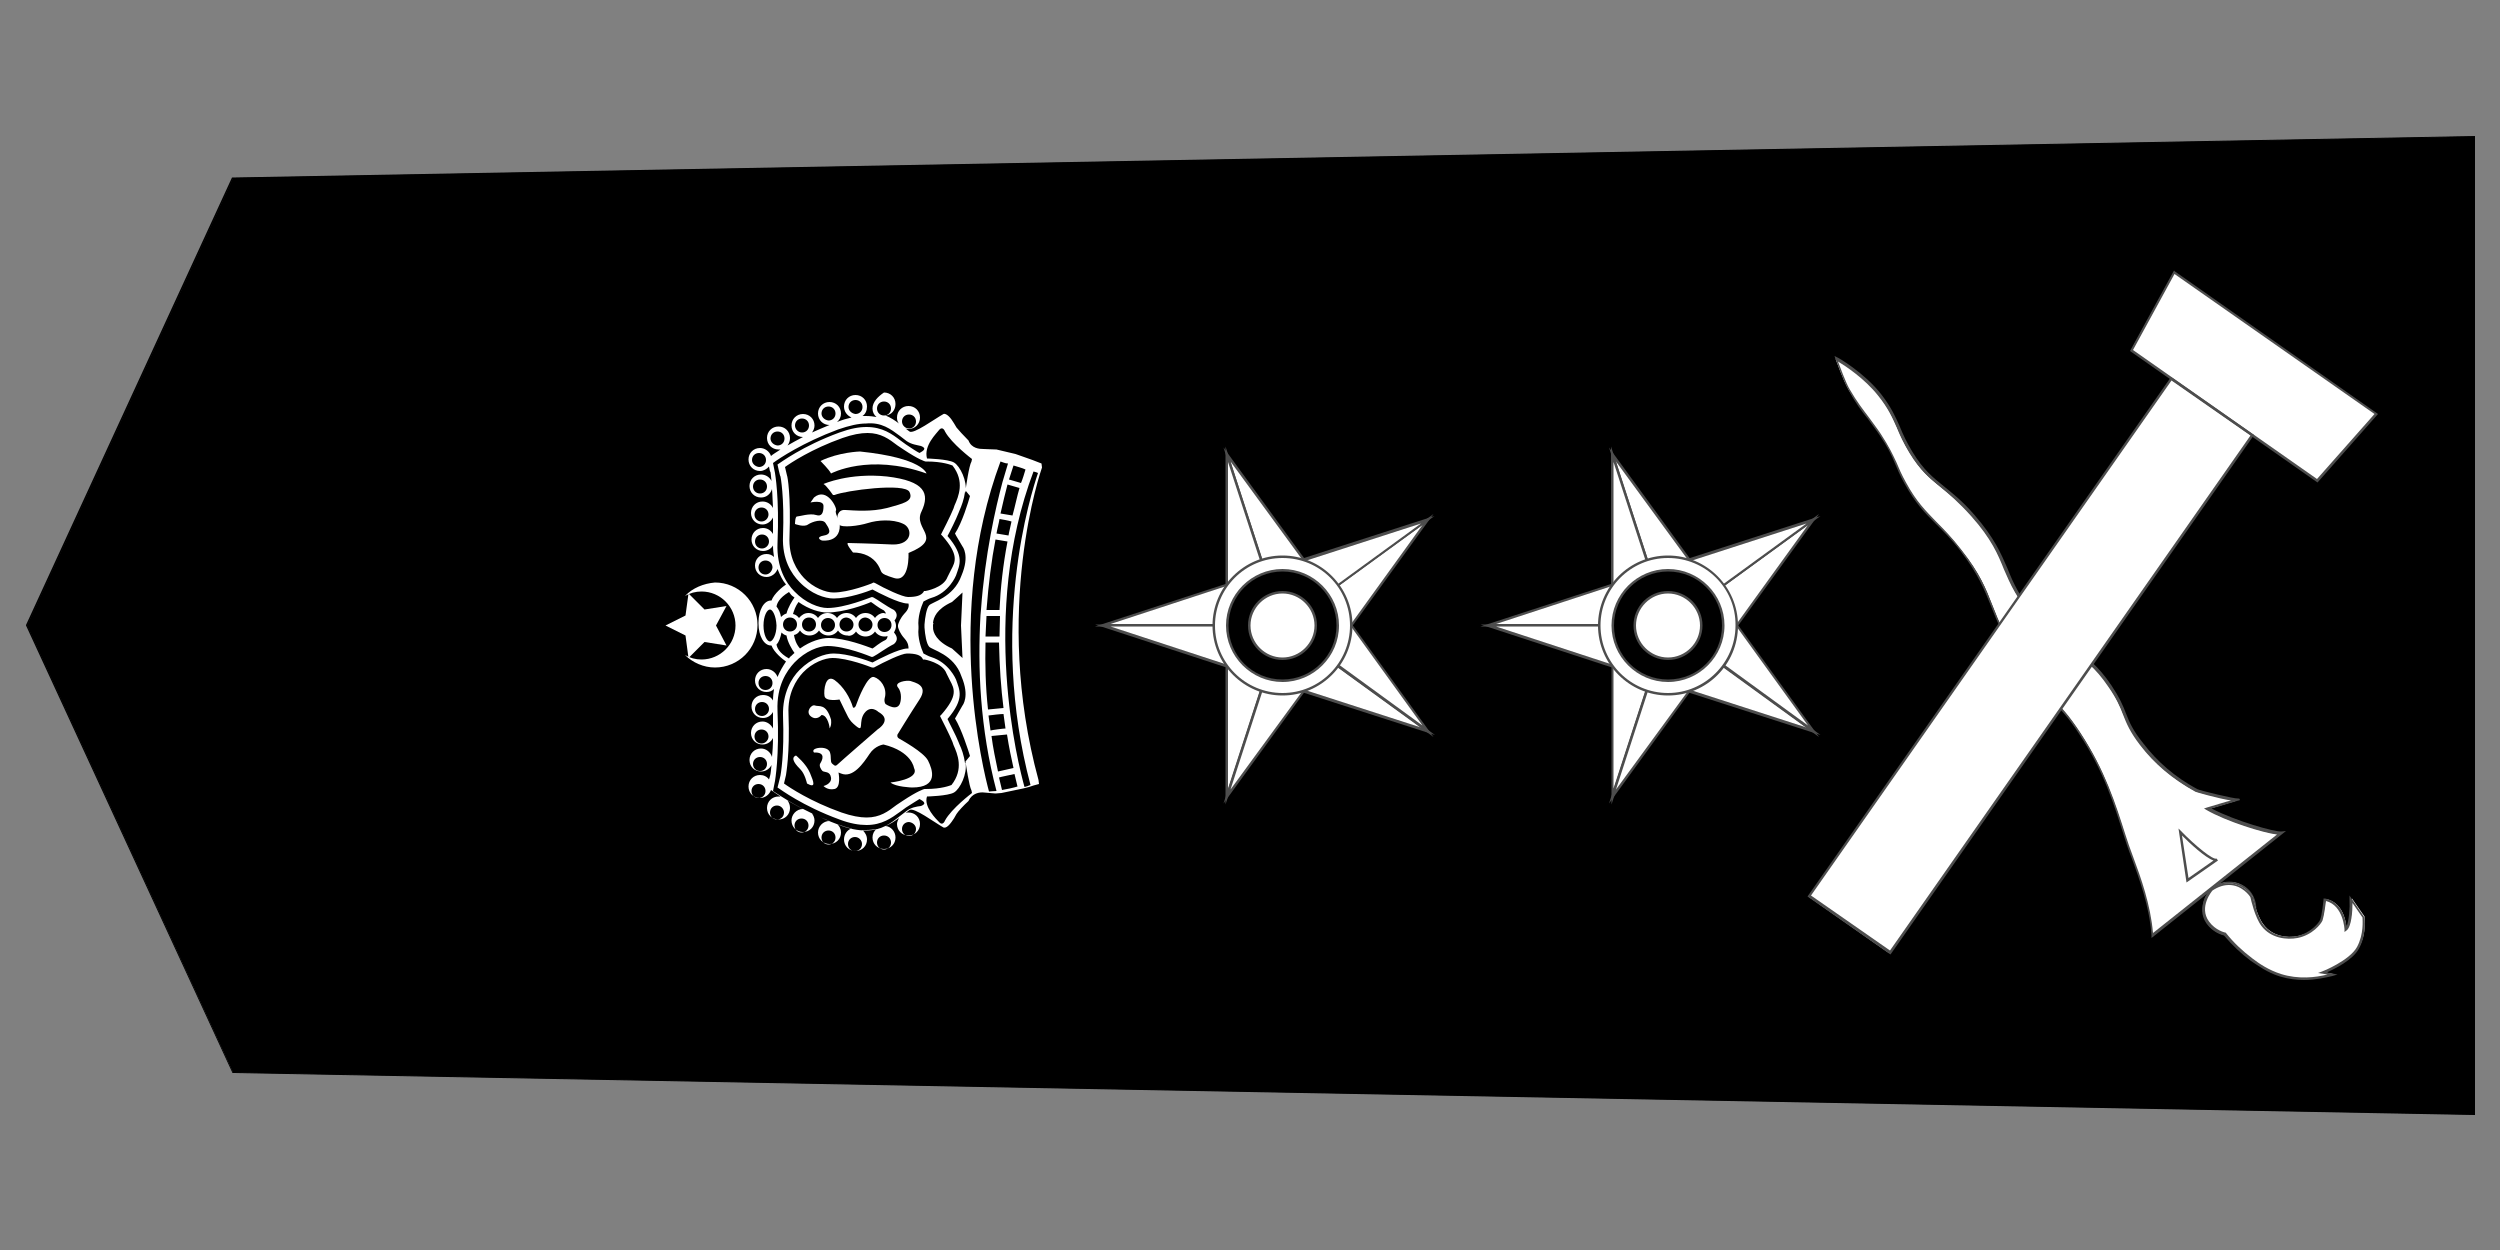 <?xml version="1.0" encoding="utf-8"?>
<!-- Generator: Adobe Illustrator 21.0.0, SVG Export Plug-In . SVG Version: 6.00 Build 0)  -->
<svg version="1.1" id="Layer_1" xmlns="http://www.w3.org/2000/svg" xmlns:xlink="http://www.w3.org/1999/xlink" x="0px" y="0px"
	 viewBox="0 0 500 250" style="enable-background:new 0 0 500 250;" xml:space="preserve">
<rect x="0" y="0" width="500" height="250" fill="#808080" stroke="none"/>
<style type="text/css">
	.st0{fill:#FFFFFF;}
	.st1{fill:#4D4D4D;}
</style>
<g>
	<g>
		<g>
			<polygon points="494.9,222.9 46.6,214.5 5.4,125.1 46.6,35.6 494.9,27.3 			"/>
		</g>
		<g>
			<path d="M495,223l-0.1,0l-448.4-8.4L5.2,125.1l0-0.1l41.2-89.5l0.1,0L495,27.2V223z M46.6,214.4l448.1,8.3V27.4L46.6,35.8
				L5.5,125.1L46.6,214.4z"/>
		</g>
	</g>
	<g>
		<g>
			<path class="st0" d="M164.1,92.2c0,0,1.8,1.8,2.1,2.5c0,0,7.6-4.1,19.1,0c0,0-0.7-3.1-13.3-4.4C172,90.3,167.8,90.4,164.1,92.2z"
				/>
		</g>
		<g>
			<path class="st0" d="M166.6,99c0,0-1.3-1.9-1.9-2.2c0,0,5.1-2.3,12.7-1.5c7.6,0.9,8.6,3.4,6.9,7c-1.8,3.6,4.7,5.3-2.6,8.3
				c0,0,0.3,6-2.9,5c-3.2-1-2.2-1-3.2-2.6c-1-1.6-2.8-2.5-5-2.5c0,0-1.5-1.8-1-1.9c0,0,4.8,0.1,8.9,0.3c4.1,0.1,4.1-3.4,2-4.2
				c-2-0.9-5-0.7-6.9-0.1c-1.9,0.6-5.3,1-5.8,0.3c-0.6-0.7-0.6-3.1,1.3-2.9c1.9,0.1,5.1,0.4,8.3-0.4c3.2-0.9,5.4-1.3,4.5-3.2
				c-0.9-1.9-12.8-0.3-15,0.6"/>
		</g>
		<g>
			<path class="st0" d="M164.4,108.1c0,0,4.1,0.6,3.5-3.8c0,0-1-1.8-0.7-2.2c0.3-0.4-1.8-4.8-4.4-2.6l-0.7,1c0,0,2.6-0.6,2.6,0.7
				c0,1.3-0.3,2.2-1.5,1.8c-1.2-0.4-3.4,0.3-3.8,0.3s-0.4,1.5-0.4,1.5s1.8,0.7,2.6,0.1c0.9-0.6,2.9-1.2,3.5-0.3
				c0.6,0.9,1.5,2.2-0.3,2.5C163.1,107.4,164,108,164.4,108.1z"/>
		</g>
		<g>
			<path class="st0" d="M167.9,139.9c0,0-2.8,0.5-3-0.7c-0.2-1.2,0.2-4.4,2-3.2c1.8,1.3,3.1,3.5,3.7,5.5c0,0,0.4,0.3,0.7-0.7
				c0.3-0.9,2.2-5.8,3.5-5.4c1.3,0.4,2.6,2.1,2.2,4c0,0-0.3,0.8,0.1,1.4c0,0,2.6,1.8,3-0.5c0,0,0.4-1.7-0.5-2.8
				c-0.9-1.1,1.8-1.5,2.5-1.3c0.8,0.3,3.7,0.8,1.8,3.7c-1.9,2.9-4.4,7-4.4,7s-0.2,0.5,0.3,0.8c0.5,0.3,4.9,2.7,5.8,4.4
				c0.9,1.8,2.2,5.4-3.2,5.4c0,0-3.3-0.1-4.3-1c0,0,5.9-0.6,4.7-2.9c0,0-0.4-3.3-6.1-4.7c0,0-1.7,0.2-2.8,1.9
				c-1.2,1.8-3.3,4.9-5.7,3.9l-0.5-0.2c0,0,0.6,3-0.8,3.3c-1.4,0.3-2.2-0.6-2.2-0.6s1.7-0.4,1.5-1.7c-0.2-1.3-1.3-1-1.7-1.3
				c-0.3-0.3-0.8-1.1-0.4-1.6c0.3-0.5,1.2-2.2-1.3-2.1c0,0-0.5-0.5,0.4-0.8c0.9-0.3,2.5-0.2,2.8,0.8c0.3,0.9,0,1.8,0.4,2.2
				c0.4,0.3,0.6,0.7,1.1,0.2c0.5-0.5,8-7,8-7s3.1-1.9,0.2-3.5c0,0-1.5-1.5-2.8,0.2c-1.3,1.7,0,4-1.7,2.6
				C169.6,143.9,169.7,143.5,167.9,139.9z"/>
		</g>
		<g>
			<path class="st0" d="M164.3,143c0,0-0.9,1.2-2.1,0.3c-1.2-0.9,0.1-2.5,0.8-2.2c0.8,0.3,2.2-0.5,3.2,2.8c0,0,0.2,1.1-0.3,1.8
				C166,145.7,165.6,143,164.3,143z"/>
		</g>
		<g>
			<path class="st0" d="M161.4,156.7c0,0-0.4-1.9-1.3-2.8c-0.8-0.8-2.2-2.3-0.9-2.8c0,0,2,1.6,2.8,3.5
				C162.8,156.5,163.2,157.7,161.4,156.7z"/>
		</g>
		<g>
			<path class="st0" d="M174.5,81.7c0,0.7,0.3,1.3,0.8,1.7c-0.6-0.1-1.3-0.2-2.1-0.2c-0.2,0-0.5,0-0.7,0c0.6-0.4,0.9-1.1,0.9-1.9
				c0-1.3-1-2.3-2.3-2.3c-1.3,0-2.3,1-2.3,2.3c0,1,0.6,1.8,1.5,2.2c-0.9,0.2-1.9,0.5-2.9,0.9c0.5-0.4,0.8-1,0.8-1.7
				c0-1.3-1-2.3-2.3-2.3s-2.3,1-2.3,2.3c0,1.3,1,2.3,2.3,2.3c-1.2,0.5-2.4,1-3.5,1.5c0.3-0.4,0.5-0.9,0.5-1.4c0-1.3-1-2.3-2.3-2.3
				c-1.3,0-2.3,1-2.3,2.3c0,1.3,1,2.3,2.3,2.3c-1.2,0.6-2.2,1.2-3.1,1.7c0.3-0.4,0.5-0.9,0.5-1.5c0-1.3-1-2.3-2.3-2.3
				c-1.3,0-2.3,1-2.3,2.3c0,1.3,1,2.3,2.3,2.3c0.2,0,0.3,0,0.4,0c-0.9,0.6-1.6,1-1.9,1.3c-0.3-0.9-1.2-1.6-2.2-1.6
				c-1.3,0-2.3,1-2.3,2.3c0,1.3,1,2.3,2.3,2.3c0.7,0,1.4-0.4,1.8-0.9c0.1,0.6,0.2,1.1,0.3,1.1c0,0,0.1,0.6,0.2,1.8
				c-0.4-0.8-1.2-1.3-2.1-1.3c-1.3,0-2.3,1-2.3,2.3c0,1.3,1,2.3,2.3,2.3c1.1,0,1.9-0.7,2.2-1.7c0.1,1,0.1,2.3,0.2,3.8
				c-0.4-0.8-1.2-1.3-2.1-1.3c-1.3,0-2.3,1-2.3,2.3c0,1.3,1,2.3,2.3,2.3c0.9,0,1.7-0.6,2.1-1.4c0,1,0,2.1,0,3.3
				c-0.4-0.7-1.1-1.2-2-1.2c-1.3,0-2.3,1-2.3,2.3c0,1.3,1,2.3,2.3,2.3c0.8,0,1.6-0.4,2-1.1c0,0.8,0.1,1.6,0.2,2.3
				c-0.4-0.4-0.9-0.6-1.5-0.6c-1.3,0-2.3,1-2.3,2.3c0,1.3,1,2.3,2.3,2.3c1,0,1.9-0.7,2.2-1.6c0.5,1.2,1,2.3,1.7,3.1
				c-0.6,0.4-2.4,1.8-2.9,3.2c0,0-0.1,0-0.1,0c-1.4,0-2.5,1.9-2.5,4.4c0,0,0,0,0,0.1c0,0,0,0,0,0.1c0,2.5,1.1,4.4,2.5,4.4
				c0,0,0.1,0,0.1,0c0.5,1.4,2.3,2.8,2.9,3.2c-0.6,0.9-1.2,1.9-1.7,3.1c-0.3-0.9-1.2-1.6-2.2-1.6c-1.3,0-2.3,1-2.3,2.3
				c0,1.3,1,2.3,2.3,2.3c0.6,0,1.1-0.2,1.5-0.6c-0.1,0.7-0.2,1.5-0.2,2.3c-0.4-0.7-1.1-1.1-2-1.1c-1.3,0-2.3,1-2.3,2.3
				c0,1.3,1,2.3,2.3,2.3c0.9,0,1.6-0.5,2-1.2c0,1.2,0,2.3,0,3.3c-0.4-0.8-1.2-1.4-2.1-1.4c-1.3,0-2.3,1-2.3,2.3c0,1.3,1,2.3,2.3,2.3
				c0.9,0,1.7-0.5,2.1-1.3c0,1.5-0.1,2.8-0.2,3.8c-0.3-1-1.2-1.7-2.2-1.7c-1.3,0-2.3,1-2.3,2.3c0,1.3,1,2.3,2.3,2.3
				c0.9,0,1.7-0.5,2.1-1.3c-0.1,1.2-0.2,1.8-0.2,1.8c0,0-0.1,0.5-0.3,1.1c-0.4-0.6-1.1-0.9-1.8-0.9c-1.3,0-2.3,1-2.3,2.3
				c0,1.3,1,2.3,2.3,2.3c1,0,1.9-0.7,2.2-1.6c0.4,0.3,1,0.7,1.9,1.3c-0.1,0-0.3,0-0.4,0c-1.3,0-2.3,1-2.3,2.3c0,1.3,1,2.3,2.3,2.3
				c1.3,0,2.3-1,2.3-2.3c0-0.6-0.2-1.1-0.5-1.5c0.9,0.5,1.9,1.1,3.1,1.7c-1.3,0-2.3,1.1-2.3,2.3c0,1.3,1,2.3,2.3,2.3
				c1.3,0,2.3-1,2.3-2.3c0-0.5-0.2-1-0.5-1.4c1.1,0.5,2.2,1,3.5,1.5c-1.3,0-2.3,1.1-2.3,2.3c0,1.3,1,2.3,2.3,2.3s2.3-1,2.3-2.3
				c0-0.7-0.3-1.3-0.8-1.7c1.1,0.4,2,0.7,2.9,0.9c-0.9,0.3-1.5,1.2-1.5,2.2c0,1.3,1,2.3,2.3,2.3c1.3,0,2.3-1,2.3-2.3
				c0-0.8-0.4-1.4-0.9-1.9c0.3,0,0.5,0,0.7,0c0.8,0,1.5-0.1,2.1-0.2c-0.5,0.4-0.8,1-0.8,1.7c0,1.3,1,2.3,2.3,2.3
				c1.3,0,2.3-1,2.3-2.3c0-1.2-0.9-2.2-2-2.3c1-0.4,1.9-1,2.7-1.6c-0.2,0.4-0.4,0.8-0.4,1.2c0,1.3,1,2.3,2.3,2.3
				c1.3,0,2.3-1,2.3-2.3c0-1.3-1-2.3-2.3-2.3c-0.2,0-0.4,0-0.6,0.1l0.8-0.6c0.9-0.6,5,2.5,6.8,3.5c0.3,0.1,0.8,0,1.6-1.1
				c0.3-0.4,0.7-1,1-1.6c0.3-0.5,1.5-1.8,2.4-2.6c0.7-1.6,2.3-1.8,3.1-1.7l2.3,0.2l1.2-0.1l4.3-0.9l0,0l1.2-0.3l0.9-0.3l1.1-0.3
				l-0.1-0.8c-9.3-34.1,0.6-62.2,0.7-62.5l-0.1-0.8l-1.8-0.7l-3.4-1.2l-3.8-0.9l0,0c-0.6,0-2.3-0.1-2.6-0.1c-0.8,0-2.4-0.1-3-1.7
				c-0.9-0.9-2.1-2.2-2.4-2.6c-0.3-0.5-0.7-1.2-1-1.6c-0.8-1.1-1.4-1.2-1.6-1.1c-1.8,1-6,4.1-6.8,3.5l-0.8-0.6
				c0.2,0.1,0.4,0.1,0.6,0.1c1.3,0,2.3-1,2.3-2.3c0-1.3-1-2.3-2.3-2.3c-1.3,0-2.3,1-2.3,2.3c0,0.5,0.1,0.9,0.4,1.2
				c-0.8-0.6-1.7-1.2-2.7-1.6c1.2-0.1,2-1.1,2-2.3c0-1.3-1-2.3-2.3-2.3C175.6,79.3,174.5,80.4,174.5,81.7z M169.7,81.4
				c0-0.8,0.6-1.4,1.4-1.4c0.8,0,1.4,0.6,1.4,1.4c0,0.8-0.6,1.4-1.4,1.4C170.3,82.7,169.7,82.1,169.7,81.4z M164.3,82.7
				c0-0.8,0.6-1.4,1.4-1.4c0.8,0,1.4,0.6,1.4,1.4c0,0.8-0.6,1.4-1.4,1.4C164.9,84,164.3,83.4,164.3,82.7z M159,85.1
				c0-0.8,0.6-1.4,1.4-1.4c0.8,0,1.4,0.6,1.4,1.4c0,0.8-0.6,1.4-1.4,1.4C159.6,86.5,159,85.8,159,85.1z M154.1,87.7
				c0-0.8,0.6-1.4,1.4-1.4c0.8,0,1.4,0.6,1.4,1.4c0,0.8-0.6,1.4-1.4,1.4C154.7,89,154.1,88.4,154.1,87.7z M156.8,162.5
				c0,0.8-0.6,1.4-1.4,1.4c-0.8,0-1.4-0.6-1.4-1.4c0-0.8,0.6-1.4,1.4-1.4C156.2,161.1,156.8,161.8,156.8,162.5z M161.7,165.1
				c0,0.8-0.6,1.4-1.4,1.4c-0.8,0-1.4-0.6-1.4-1.4c0-0.8,0.6-1.4,1.4-1.4C161.1,163.7,161.7,164.3,161.7,165.1z M167.1,167.5
				c0,0.8-0.6,1.4-1.4,1.4c-0.8,0-1.4-0.6-1.4-1.4c0-0.8,0.6-1.4,1.4-1.4C166.5,166.1,167.1,166.7,167.1,167.5z M172.4,168.8
				c0,0.8-0.6,1.4-1.4,1.4c-0.8,0-1.4-0.6-1.4-1.4c0-0.8,0.6-1.4,1.4-1.4C171.8,167.4,172.4,168.1,172.4,168.8z M178.2,168.5
				c0,0.8-0.6,1.4-1.4,1.4c-0.8,0-1.4-0.6-1.4-1.4c0-0.8,0.6-1.4,1.4-1.4C177.6,167.1,178.2,167.7,178.2,168.5z M150.4,92
				c0-0.8,0.6-1.4,1.4-1.4c0.8,0,1.4,0.6,1.4,1.4c0,0.8-0.6,1.4-1.4,1.4C151,93.3,150.4,92.7,150.4,92z M152,98.7
				c-0.8,0-1.4-0.6-1.4-1.4c0-0.8,0.6-1.4,1.4-1.4c0.8,0,1.4,0.6,1.4,1.4C153.4,98.1,152.8,98.7,152,98.7z M152.3,104.3
				c-0.8,0-1.4-0.6-1.4-1.4c0-0.8,0.6-1.4,1.4-1.4c0.8,0,1.4,0.6,1.4,1.4C153.7,103.6,153.1,104.3,152.3,104.3z M152.4,109.7
				c-0.8,0-1.4-0.6-1.4-1.4c0-0.8,0.6-1.4,1.4-1.4c0.8,0,1.4,0.6,1.4,1.4C153.8,109.1,153.1,109.7,152.4,109.7z M153.1,114.9
				c-0.8,0-1.4-0.6-1.4-1.4c0-0.8,0.6-1.4,1.4-1.4c0.8,0,1.4,0.6,1.4,1.4C154.4,114.3,153.8,114.9,153.1,114.9z M155.3,121.3
				c0.1-0.6,0.5-1.7,2.5-2.9c0.1,0.1,0.2,0.3,0.3,0.4c0.2,0.3,0.5,0.5,0.8,0.7c-0.5,0.7-1.3,2-1.6,3.2c-0.4,0.1-0.8,0.4-1.1,0.7
				C156.1,122.6,155.7,121.8,155.3,121.3z M175,123.6c-0.4-0.6-1.1-1-1.9-1c-0.8,0-1.5,0.4-1.9,1c-0.4-0.6-1.1-1-1.9-1
				c-0.8,0-1.5,0.4-1.9,1c-0.4-0.6-1.1-1-1.9-1c-0.8,0-1.5,0.4-1.9,1c-0.4-0.6-1.1-1-1.9-1c-0.8,0-1.4,0.4-1.9,1
				c-0.3-0.4-0.7-0.7-1.2-0.8c0.2-0.7,0.5-1.6,1.1-2.4c2.1,1.5,4.3,2.1,5.7,2.1c3.4,0,7.7-1.6,8.8-2.1c0.5,0.3,1.4,1.1,2.6,1.7
				c0.2,0.2,0.3,0.4,0.4,0.6c-0.2,0-0.4-0.1-0.5-0.1C176.1,122.6,175.4,123,175,123.6z M171.2,126.3c0.4,0.6,1.1,1,1.9,1
				c0.8,0,1.5-0.4,1.9-1c0.4,0.6,1.1,1,1.9,1c0.2,0,0.4,0,0.6-0.1c0,0.3-0.1,0.6-0.4,0.8c-1.3,0.6-2.2,1.5-2.6,1.7
				c-1.1-0.4-5.4-2.1-8.8-2.1c-1.4,0-3.6,0.6-5.7,2.1c-0.8-0.9-1.1-2-1.2-2.7c0.5-0.1,0.9-0.4,1.2-0.9c0.4,0.6,1.1,1,1.9,1
				c0.8,0,1.5-0.4,1.9-1c0.4,0.6,1.1,1,1.9,1c0.8,0,1.5-0.4,1.9-1c0.4,0.6,1.1,1,1.9,1C170.1,127.3,170.8,126.9,171.2,126.3z
				 M160.4,124.9c0-0.8,0.6-1.4,1.4-1.4c0.8,0,1.4,0.6,1.4,1.4c0,0.8-0.6,1.4-1.4,1.4C161,126.3,160.4,125.7,160.4,124.9z
				 M158,126.3c-0.8,0-1.4-0.6-1.4-1.4c0-0.8,0.6-1.4,1.4-1.4c0.8,0,1.4,0.6,1.4,1.4C159.4,125.7,158.8,126.3,158,126.3z
				 M165.6,123.6c0.8,0,1.4,0.6,1.4,1.4c0,0.8-0.6,1.4-1.4,1.4c-0.8,0-1.4-0.6-1.4-1.4C164.2,124.2,164.8,123.6,165.6,123.6z
				 M174.5,124.9c0,0.8-0.6,1.4-1.4,1.4c-0.8,0-1.4-0.6-1.4-1.4c0-0.8,0.6-1.4,1.4-1.4C173.9,123.6,174.5,124.2,174.5,124.9z
				 M176.9,123.6c0.8,0,1.4,0.6,1.4,1.4c0,0.8-0.6,1.4-1.4,1.4c-0.8,0-1.4-0.6-1.4-1.4C175.5,124.2,176.1,123.6,176.9,123.6z
				 M170.7,124.9c0,0.8-0.6,1.4-1.4,1.4c-0.8,0-1.4-0.6-1.4-1.4c0-0.8,0.6-1.4,1.4-1.4C170.1,123.6,170.7,124.2,170.7,124.9z
				 M152.7,125.1c0-1.9,0.7-3.2,1.3-3.2c0.5,0,1.2,1.2,1.3,3.2c0,1.9-0.8,3.2-1.3,3.2C153.4,128.3,152.7,127,152.7,125.1z
				 M155.3,128.9c0.5-0.5,0.8-1.4,1-2.4c0.3,0.3,0.6,0.5,1,0.6c0.2,1.3,1.1,2.8,1.6,3.5c-0.3,0.2-0.5,0.5-0.8,0.7
				c-0.1,0.1-0.2,0.2-0.3,0.4C155.8,130.6,155.4,129.5,155.3,128.9z M151.7,136.6c0-0.8,0.6-1.4,1.4-1.4c0.8,0,1.4,0.6,1.4,1.4
				c0,0.8-0.6,1.4-1.4,1.4C152.3,138,151.7,137.4,151.7,136.6z M152.4,143.2c-0.8,0-1.4-0.6-1.4-1.4c0-0.8,0.6-1.4,1.4-1.4
				c0.8,0,1.4,0.6,1.4,1.4C153.8,142.6,153.1,143.2,152.4,143.2z M152.3,148.7c-0.8,0-1.4-0.6-1.4-1.4c0-0.8,0.6-1.4,1.4-1.4
				c0.8,0,1.4,0.6,1.4,1.4C153.7,148,153.1,148.7,152.3,148.7z M152,154.2c-0.8,0-1.4-0.6-1.4-1.4c0-0.8,0.6-1.4,1.4-1.4
				c0.8,0,1.4,0.6,1.4,1.4C153.4,153.6,152.8,154.2,152,154.2z M151.7,159.6c-0.8,0-1.4-0.6-1.4-1.4c0-0.8,0.6-1.4,1.4-1.4
				c0.8,0,1.4,0.6,1.4,1.4C153.1,159,152.5,159.6,151.7,159.6z M183.2,165.8c0,0.8-0.6,1.4-1.4,1.4c-0.8,0-1.4-0.6-1.4-1.4
				c0-0.8,0.6-1.4,1.4-1.4C182.6,164.5,183.2,165.1,183.2,165.8z M200.4,158c-0.2-0.7-0.4-1.8-0.6-2.5c0.2-0.1,2.7-0.6,3.1-0.7
				c0.2,0.7,0.4,1.8,0.6,2.5C202.9,157.5,201.1,157.9,200.4,158z M207.6,94.6c-1.4,4.1-9.9,30.8-1.5,62.4c-0.2,0.1-0.4,0.1-0.5,0.2
				c0,0-0.4,0.1-0.7,0.2c-1.2-4.3-9-34.5,1.8-63.1C207,94.4,207.2,94.4,207.6,94.6z M199.6,154.3c-0.5-2.4-1-4.7-1.3-7.1l3.1-0.3
				c0.4,2.6,0.9,4.9,1.3,6.7L199.6,154.3z M198.1,146.1c-0.1-0.7-0.3-2.3-0.4-3c0.7-0.1,2.4-0.3,3-0.3c0.1,0.7,0.3,2.2,0.4,2.9
				C200.7,145.7,198.4,146,198.1,146.1z M197.6,141.9c-0.5-4.6-0.6-9.1-0.5-13.4h2.7c0.1,4.8,0.4,9.2,0.9,13.1L197.6,141.9z
				 M198.3,127.3c-0.4,0-0.9,0-1.2,0c0-0.8,0.2-3.3,0.2-4.1c0.3,0,0.8,0,1.2,0c0.5,0,1.1,0,1.5,0c0,0.8-0.1,3.3-0.1,4.1
				C199.4,127.3,198.8,127.3,198.3,127.3z M199.9,122h-2.6c0.4-5.2,1-10,1.8-14.1l2.4,0.4C200.6,113,200.1,117.6,199.9,122z
				 M201.7,107.1c-0.6-0.1-1.8-0.3-2.4-0.4c0.1-0.7,0.5-2.2,0.6-2.9c0.6,0.1,1.8,0.3,2.4,0.5C202.2,104.9,201.8,106.4,201.7,107.1z
				 M202.5,103.1l-2.4-0.4c0.5-2.3,1-4.2,1.4-5.8l2.4,0.7C203.4,99.3,203,101.3,202.5,103.1z M205.1,93.9c-0.2,0.7-0.6,2-0.9,2.7
				c-0.6-0.2-1.8-0.5-2.4-0.7c0.4-1.2,0.7-2.2,0.9-2.8C203.3,93.3,204.5,93.6,205.1,93.9z M201.6,92.7l-1.1,3.7
				c-1.4,5.2-3.5,14.4-4.3,25.5l-0.1,1.1c-0.6,10.5-0.1,22.7,3.2,35.2c-0.6,0-1.1,0.1-1.5,0.1c-1.1-4-9-35.6,2.3-66
				C200.5,92.4,201,92.7,201.6,92.7z M186.6,125.1c0-0.3,0.1-0.5,0.1-0.5l-0.1,0c0.1-1.1,0.7-2.8,3.8-4.2l0.9-0.8l1.2-1.1l-0.3,6.6
				l0.3,6.5l-1.1-1l-1-0.9c-3.1-1.4-3.8-3.2-3.8-4.2l0.1,0C186.6,125.6,186.6,125.4,186.6,125.1z M187.9,85.9
				c0.7-0.7,1.1,0.4,1.1,0.4c1.3,2.4,5.4,5.5,5.4,5.5l-0.1,0.5c-0.5,0.8-1.1,5.1-1.2,5.8l0.9,1.1c-0.3,1.1-1.6,5.4-3,7.5
				c0,0,0.1,0.3,1.5,2.6c0,0,1.5,1.8-0.2,5.8c-1.6,4.5-6,5.3-6.5,6c-0.5,0.6-0.8,2.4-0.9,3.8l0,0c0,0.1,0,0.2,0,0.3
				c0,0.1,0,0.2,0,0.3l0,0c0.1,1.5,0.4,3.2,0.9,3.8c0.5,0.7,5,1.5,6.5,6c1.7,4,0.2,5.8,0.2,5.8c-1.3,2.3-1.5,2.6-1.5,2.6
				c1.3,2.1,2.7,6.5,3,7.5l-0.9,1.1c0.1,0.6,0.7,4.9,1.2,5.8l0.1,0.5c0,0-4.1,3.1-5.4,5.5c0,0-0.4,1.1-1.1,0.4
				c-0.7-0.7-3.2-3.2-2.5-5.2c0,0,4.2-0.1,5.4-0.8c1.2-0.7,2.7-3.7,2.3-6l-0.1,0.1c-0.2-1.5-0.7-2.9-1.1-3.7l-0.2-0.5
				c-0.5-1.3-1.8-3.7-2.2-4.6c3.5-4.1,2.4-5.8,1.7-7.9c0,0-1.4-3.4-5-4.5c-0.4-0.1-1.3-0.6-1.5-0.7c-0.5-1.1-1.2-3.2-1-5l0,0
				c0-0.1,0-0.1,0-0.2c0-0.1,0-0.1,0-0.2l0,0c-0.2-1.8,0.5-3.9,1-5c0.2-0.1,1.1-0.6,1.5-0.7c3.6-1,5-4.5,5-4.5
				c0.7-2.1,1.8-3.8-1.7-7.9c0.5-0.9,1.7-3.3,2.2-4.6l0.2-0.5c0.4-0.9,0.9-2.2,1.1-3.7l0.1,0.1c0.4-2.3-1.1-5.3-2.3-6
				c-1.2-0.7-5.4-0.8-5.4-0.8C184.7,89.1,187.3,86.7,187.9,85.9z M174.8,133.5c2-1.1,5.5-2.8,6.6-2.8c1.7,0,2.7,0.3,3.1,1l0.1,0.2
				l0.3,0c0,0,3.6,0.6,4.4,2.8l0.7,1.4c0.9,1.7,1.6,3-1.7,6.8l-0.3,0.3l0.2,0.4c0,0,1.7,3.3,2.3,4.8l0.2,0.6c0.8,1.8,2.1,4.8-0.4,8
				c-0.3,0.1-1.9,0.8-5.2,0.8h-0.1l-0.1,0c-0.1,0-1.4,0.4-4.4,2.4l-1.2,0.8c-1.7,1.3-3.3,2.5-6,2.5c-1.3,0-3-0.3-5-1
				c-6.2-2.2-10.4-5-11.5-5.8c0.1-0.5,0.4-1.7,0.4-1.7c0-0.2,0.8-4.1,0.5-12.2c-0.2-4.1,1.5-6.8,2.9-8.3c1.9-2,4.4-2.9,5.9-2.9
				c3.1,0,7.6,1.8,7.6,1.8l0.3,0.1L174.8,133.5z M174.3,116.7c0,0-4.5,1.8-7.6,1.8c-1.5,0-4-0.9-5.9-2.9c-1.4-1.5-3.1-4.1-2.9-8.3
				c0.3-8.2-0.4-12.1-0.5-12.2c0,0-0.3-1.2-0.4-1.7c1.1-0.8,5.3-3.6,11.5-5.8c2-0.7,3.6-1,5-1c2.7,0,4.3,1.2,6,2.5l1.2,0.8
				c3,2,4.3,2.4,4.4,2.4l0.1,0h0.1c3.3,0,4.9,0.7,5.2,0.8c2.5,3.2,1.2,6.2,0.4,8l-0.2,0.6c-0.6,1.5-2.3,4.8-2.3,4.8l-0.2,0.4
				l0.3,0.3c3.3,3.8,2.6,5.1,1.7,6.8l-0.7,1.4c-0.8,2.2-4.4,2.8-4.4,2.8l-0.3,0l-0.1,0.2c-0.5,0.7-1.4,1-3.1,1
				c-1.1,0-4.7-1.7-6.6-2.8l-0.3-0.1L174.3,116.7z M180.4,84.3c0-0.8,0.6-1.4,1.4-1.4c0.8,0,1.4,0.6,1.4,1.4c0,0.8-0.6,1.4-1.4,1.4
				C181.1,85.7,180.4,85.1,180.4,84.3z M180,87.2l1.3,1c1,0.7,2.1,0.8,2.9,1c1.3,0.5,0.4,1-0.3,1.4c-0.6-0.3-1.5-0.9-2.7-1.7
				l-1.1-0.8c-1.7-1.3-3.6-2.7-6.8-2.7c-1.5,0-3.2,0.3-5.4,1.1c-7.4,2.7-11.9,6.1-12.1,6.2l-0.3,0.2c0,0,0.5,2.4,0.6,2.4
				c0,0,0.8,4,0.5,12c-0.2,4.6,1.7,7.5,3.3,9.1c2.3,2.4,5.1,3.3,6.8,3.3c3,0,6.8-1.4,7.8-1.8c1.1,0.6,5.3,2.8,7,2.8c0,0,0.1,0,0.2,0
				c0.1,0.4,0.1,1.1-0.8,2c-0.9,1-1.2,1.9-1.3,2.3l0,0.1c0,0,0,0,0,0.1c0,0.1,0,0.1,0,0.1l0,0.1c0.1,0.4,0.4,1.3,1.3,2.3
				c0.8,0.9,0.8,1.6,0.8,2c-0.1,0-0.1,0-0.2,0c-1.7,0-5.9,2.2-7,2.8c-1-0.4-4.9-1.8-7.8-1.8c-1.7,0-4.4,0.9-6.8,3.3
				c-1.6,1.6-3.4,4.6-3.3,9.1c0.3,8-0.5,11.9-0.5,12c0,0.1-0.6,2.4-0.6,2.4l0.3,0.2c0.2,0.1,4.7,3.5,12.1,6.2
				c2.1,0.8,3.9,1.1,5.4,1.1c3.1,0,5-1.4,6.8-2.7l1.1-0.8c1.2-0.8,2.1-1.3,2.7-1.7c0.7,0.4,1.6,0.9,0.3,1.4c-0.9,0.1-2,0.3-2.9,1
				l-1.3,1c-1.9,1.5-3.7,2.9-6.8,2.9c-1.5,0-3.4-0.3-5.6-1.2c-7-2.6-11.8-5.9-13-6.7c0.1-0.5,0.4-2,0.4-2c0-0.2,0.9-4.7,0.5-14.1
				c-0.2-4.9,1.8-7.9,3.4-9.6c2.2-2.3,4.9-3.3,6.6-3.3c3.6,0,8.6,2.1,8.6,2.1l0.3,0.1l0.3-0.1c0.8-0.4,2.5-1.7,4.1-2.5
				c0.9-0.8,0.6-1.6,0-2.3c0.2-0.4,0.4-0.8,0.4-1.3c0-0.4-0.1-0.8-0.3-1.1c0.5-0.6,0.7-1.4-0.1-2.1c-1.6-0.8-3.3-2.1-4.1-2.5
				l-0.3-0.1l-0.3,0.1c-0.1,0-5.1,2.1-8.6,2.1c-1.7,0-4.4-1-6.6-3.3c-1.7-1.7-3.6-4.8-3.4-9.6c0.4-9.4-0.5-13.9-0.5-14.1
				c0,0-0.3-1.4-0.4-2c1.2-0.9,6-4.1,13-6.7c2.3-0.8,4.1-1.2,5.6-1.2C176.3,84.4,178.1,85.8,180,87.2z M178.2,81.7
				c0,0.8-0.6,1.4-1.4,1.4c-0.8,0-1.4-0.6-1.4-1.4c0-0.8,0.6-1.4,1.4-1.4C177.6,80.3,178.2,80.9,178.2,81.7z"/>
		</g>
		<g>
			<path class="st0" d="M137,119.2c1-0.6,2.1-0.9,3.3-0.9c3.8,0,6.8,3.1,6.8,6.8c0,3.8-3.1,6.8-6.8,6.8c-1.2,0-2.3-0.3-3.3-0.9
				c1.5,1.5,3.7,2.5,6,2.5c4.7,0,8.5-3.8,8.5-8.5c0-4.7-3.8-8.5-8.5-8.5C140.7,116.7,138.5,117.6,137,119.2z"/>
		</g>
		<g>
			<polygon class="st0" points="133.1,125.1 137.1,123.1 137.7,118.7 140.9,121.9 145.3,121.2 143.2,125.1 145.3,129.1 140.9,128.4 
				137.7,131.6 137.1,127.1 			"/>
		</g>
	</g>
	<g>
		<g>
			<g>
				<polygon class="st0" points="297.6,125.1 322.4,117 333.6,125.1 				"/>
				<path class="st1" d="M334.4,125.3h-38.3l26.4-8.6l0.1,0.1L334.4,125.3z M299.2,124.8h33.6l-10.4-7.6L299.2,124.8z"/>
			</g>
			<g>
				<polygon class="st0" points="297.6,125.1 333.6,125.1 322.4,133.2 				"/>
				<path class="st1" d="M322.5,133.5l-0.1,0l-26.3-8.6h38.3L322.5,133.5z M299.2,125.3l23.2,7.6l10.4-7.6H299.2z"/>
			</g>
		</g>
		<g>
			<g>
				<polygon class="st0" points="322.5,159.3 322.5,133.2 333.6,125.1 				"/>
				<path class="st1" d="M322.3,160.9l0-27.8l11.9-8.6L322.3,160.9z M322.7,133.3l0,24.4l10.4-32L322.7,133.3z"/>
			</g>
			<g>
				<polygon class="st0" points="322.5,159.3 333.6,125.1 337.9,138.2 				"/>
				<path class="st1" d="M321.8,160.7l11.8-36.4l4.5,14l-0.1,0.1L321.8,160.7z M333.6,125.9l-10.4,32l14.4-19.7L333.6,125.9z"/>
			</g>
		</g>
		<g>
			<g>
				<polygon class="st0" points="362.7,146.2 337.9,138.2 333.6,125.1 				"/>
				<path class="st1" d="M364.1,147l-26.4-8.5l-4.5-14L364.1,147z M338.1,138l23.2,7.5l-27.2-19.8L338.1,138z"/>
			</g>
			<g>
				<polygon class="st0" points="362.7,146.2 333.6,125.1 347.4,125.1 				"/>
				<path class="st1" d="M363.8,147.4l-31-22.5h14.7l0.1,0.1L363.8,147.4z M334.4,125.3l27.2,19.8l-14.3-19.8H334.4z"/>
			</g>
		</g>
		<g>
			<g>
				<polygon class="st0" points="362.7,103.9 347.4,125.1 333.6,125.1 				"/>
				<path class="st1" d="M347.5,125.3h-14.7l31-22.5L347.5,125.3z M334.4,124.8h12.9l14.3-19.8L334.4,124.8z"/>
			</g>
			<g>
				<polygon class="st0" points="362.7,103.9 333.6,125.1 337.9,112 				"/>
				<path class="st1" d="M333.2,125.7l4.5-14l26.4-8.5L333.2,125.7z M338.1,112.2l-4,12.3l27.2-19.8L338.1,112.2z"/>
			</g>
		</g>
		<g>
			<g>
				<polygon class="st0" points="322.5,90.9 337.9,112 333.6,125.1 				"/>
				<path class="st1" d="M333.6,125.9l-11.8-36.4l16.4,22.5l0,0.1L333.6,125.9z M323.2,92.3l10.4,32l4-12.3L323.2,92.3z"/>
			</g>
			<g>
				<polygon class="st0" points="322.5,90.9 333.6,125.1 322.5,117 				"/>
				<path class="st1" d="M334.1,125.7l-11.9-8.6V117l0-27.7L334.1,125.7z M322.7,116.8l10.4,7.6l-10.4-32L322.7,116.8z"/>
			</g>
		</g>
		<g>
			<circle class="st0" cx="333.6" cy="125.1" r="13.8"/>
			<path class="st1" d="M333.6,139.1c-7.7,0-14-6.3-14-14s6.3-14,14-14s14,6.3,14,14S341.4,139.1,333.6,139.1z M333.6,111.6
				c-7.5,0-13.5,6.1-13.5,13.5c0,7.5,6.1,13.5,13.5,13.5s13.5-6.1,13.5-13.5C347.2,117.6,341.1,111.6,333.6,111.6z"/>
		</g>
		<g>
			<circle cx="333.6" cy="125.1" r="11"/>
			<path class="st1" d="M333.6,136.4c-6.2,0-11.3-5.1-11.3-11.3c0-6.2,5.1-11.3,11.3-11.3s11.3,5.1,11.3,11.3
				C344.9,131.3,339.8,136.4,333.6,136.4z M333.6,114.3c-5.9,0-10.8,4.8-10.8,10.8s4.8,10.8,10.8,10.8s10.8-4.8,10.8-10.8
				S339.6,114.3,333.6,114.3z"/>
		</g>
		<g>
			<circle class="st0" cx="333.6" cy="125.1" r="6.6"/>
			<path class="st1" d="M333.6,132c-3.8,0-6.9-3.1-6.9-6.9s3.1-6.9,6.9-6.9s6.9,3.1,6.9,6.9S337.4,132,333.6,132z M333.6,118.7
				c-3.5,0-6.4,2.9-6.4,6.4c0,3.5,2.9,6.4,6.4,6.4s6.4-2.9,6.4-6.4C340,121.6,337.1,118.7,333.6,118.7z"/>
		</g>
	</g>
	<g>
		<g>
			<g>
				<polygon class="st0" points="220.5,125.1 245.3,117 256.5,125.1 				"/>
				<path class="st1" d="M257.3,125.3H219l26.4-8.6L257.3,125.3z M222.1,124.8h33.6l-10.4-7.6L222.1,124.8z"/>
			</g>
			<g>
				<polygon class="st0" points="220.5,125.1 256.5,125.1 245.3,133.2 				"/>
				<path class="st1" d="M245.4,133.5l-0.1,0l-26.3-8.6h38.3L245.4,133.5z M222.1,125.3l23.2,7.6l10.4-7.6H222.1z"/>
			</g>
		</g>
		<g>
			<g>
				<polygon class="st0" points="245.4,159.3 245.3,133.2 256.5,125.1 				"/>
				<path class="st1" d="M245.1,160.9l0-27.8l11.9-8.6L245.1,160.9z M245.6,133.3l0,24.4l10.4-32L245.6,133.3z"/>
			</g>
			<g>
				<polygon class="st0" points="245.4,159.3 256.5,125.1 260.8,138.2 				"/>
				<path class="st1" d="M244.7,160.7l11.8-36.4l4.5,14l-0.1,0.1L244.7,160.7z M256.5,125.9l-10.4,32l14.4-19.7L256.5,125.9z"/>
			</g>
		</g>
		<g>
			<g>
				<polygon class="st0" points="285.6,146.2 260.8,138.2 256.5,125.1 				"/>
				<path class="st1" d="M287,147l-26.4-8.5l-4.5-14L287,147z M261,138l23.2,7.5L257,125.8L261,138z"/>
			</g>
			<g>
				<polygon class="st0" points="285.6,146.2 256.5,125.1 270.3,125.1 				"/>
				<path class="st1" d="M286.7,147.4l-31-22.5h14.7l0.1,0.1L286.7,147.4z M257.3,125.3l27.2,19.8l-14.3-19.8H257.3z"/>
			</g>
		</g>
		<g>
			<g>
				<polygon class="st0" points="285.6,103.9 270.3,125.1 256.5,125.1 				"/>
				<path class="st1" d="M270.4,125.3h-14.7l31-22.5L270.4,125.3z M257.3,124.8h12.9l14.3-19.8L257.3,124.8z"/>
			</g>
			<g>
				<polygon class="st0" points="285.6,103.9 256.5,125.1 260.8,112 				"/>
				<path class="st1" d="M256,125.7l4.5-14l26.4-8.5L256,125.7z M261,112.2l-4,12.3l27.2-19.8L261,112.2z"/>
			</g>
		</g>
		<g>
			<g>
				<polygon class="st0" points="245.4,90.9 260.8,112 256.5,125.1 				"/>
				<path class="st1" d="M256.5,125.9l-11.8-36.4l16.4,22.5l0,0.1L256.5,125.9z M246.1,92.3l10.4,32l4-12.3L246.1,92.3z"/>
			</g>
			<g>
				<polygon class="st0" points="245.4,90.9 256.5,125.1 245.3,117 				"/>
				<path class="st1" d="M257,125.7l-11.9-8.6V117l0-27.7L257,125.7z M245.6,116.8l10.4,7.6l-10.4-32L245.6,116.8z"/>
			</g>
		</g>
		<g>
			<circle class="st0" cx="256.5" cy="125.1" r="13.8"/>
			<path class="st1" d="M256.5,139.1c-7.7,0-14-6.3-14-14s6.3-14,14-14c7.7,0,14,6.3,14,14S264.2,139.1,256.5,139.1z M256.5,111.6
				c-7.5,0-13.5,6.1-13.5,13.5c0,7.5,6.1,13.5,13.5,13.5c7.5,0,13.5-6.1,13.5-13.5C270,117.6,264,111.6,256.5,111.6z"/>
		</g>
		<g>
			<circle cx="256.5" cy="125.1" r="11"/>
			<path class="st1" d="M256.5,136.4c-6.2,0-11.3-5.1-11.3-11.3c0-6.2,5.1-11.3,11.3-11.3c6.2,0,11.3,5.1,11.3,11.3
				C267.8,131.3,262.7,136.4,256.5,136.4z M256.5,114.3c-5.9,0-10.8,4.8-10.8,10.8s4.8,10.8,10.8,10.8c5.9,0,10.8-4.8,10.8-10.8
				S262.4,114.3,256.5,114.3z"/>
		</g>
		<g>
			<circle class="st0" cx="256.5" cy="125.1" r="6.6"/>
			<path class="st1" d="M256.5,132c-3.8,0-6.9-3.1-6.9-6.9s3.1-6.9,6.9-6.9s6.9,3.1,6.9,6.9S260.3,132,256.5,132z M256.5,118.7
				c-3.5,0-6.4,2.9-6.4,6.4c0,3.5,2.9,6.4,6.4,6.4c3.5,0,6.4-2.9,6.4-6.4C262.9,121.6,260,118.7,256.5,118.7z"/>
		</g>
	</g>
	<g>
		<g>
			<g>
				<path class="st0" d="M430.5,187.1c-0.6-7.8-4-14.9-5.5-20c-2-6.3-4-12.9-8.9-20.4c-4.6-7-6-6.1-11.2-13.5
					c-7.8-11-5.3-13.9-12.6-23.1c-4.9-6.2-7.6-7-11.2-13.5c-2.2-4-2.2-5.5-5.1-9.8c-2.2-3.3-3.9-4.8-6.3-8.9
					c-1.1-1.9-2.6-6.2-2.6-6.2s5.2,2.9,8.6,7.3c3.6,4.6,3.4,6.9,6.3,11.6c3.9,6.4,6.6,6.1,12.4,12.6c7.9,8.9,5.2,12.3,12.6,20.5
					c6.5,7.3,9.9,6.2,14.8,13.6c3.4,5.1,2.6,6.7,6.3,11.6c3.8,5,8.2,7.8,10.9,9.3c0.5,0.3,8,2.1,8.4,1.9c0,0-6,1.8-6,1.8
					c4.6,2.6,13.1,5.1,14.7,4.9L430.5,187.1z"/>
				<path class="st1" d="M430.3,187.6l0-0.5c-0.4-5.8-2.4-11.2-4-15.6c-0.6-1.5-1.1-3-1.5-4.3c-2-6.3-4-12.9-8.9-20.3
					c-2.3-3.6-3.9-5.1-5.5-6.7c-1.6-1.6-3.2-3.2-5.7-6.8c-3.9-5.5-5.2-8.9-6.5-12.2c-1.3-3.2-2.5-6.3-6.1-11c-1.9-2.5-3.6-4.1-5-5.5
					c-2.2-2.2-4-4-6.2-8c-0.9-1.6-1.4-2.8-1.9-4c-0.7-1.7-1.4-3.2-3.1-5.7c-0.8-1.2-1.6-2.2-2.3-3.2c-1.3-1.6-2.5-3.2-3.9-5.8
					c-1.1-1.9-2.5-6.1-2.6-6.2l-0.2-0.6l0.6,0.3c0.1,0,5.3,3,8.7,7.3c2.1,2.7,2.9,4.6,3.8,6.6c0.6,1.5,1.3,3,2.5,5
					c2.2,3.6,4,5,6.2,6.8c1.7,1.4,3.7,2.9,6.2,5.8c4,4.6,5.3,7.7,6.6,10.7c1.2,3,2.4,5.8,6,9.8c2.9,3.3,5.3,4.9,7.3,6.3
					c2.6,1.7,4.8,3.3,7.5,7.3c1.6,2.4,2.3,4,2.9,5.6c0.7,1.8,1.4,3.4,3.4,5.9c2.9,3.8,6.4,6.8,10.8,9.2c0.5,0.3,7.6,2,8.2,1.9l0,0
					c0.2,0,0.3,0,0.3,0.1l0.1,0.2l-0.2,0.1c0,0,0,0-0.1,0l0,0c-0.1,0-3.9,1.2-5.4,1.6c4.8,2.5,12.6,4.7,14,4.6l0.9-0.1L430.3,187.6z
					 M367.6,72.3c0.5,1.3,1.5,4.1,2.3,5.5c1.5,2.6,2.7,4.1,3.9,5.7c0.7,1,1.5,2,2.3,3.2c1.7,2.6,2.4,4.1,3.2,5.8
					c0.5,1.2,1,2.4,1.9,4c2.1,3.9,4,5.7,6.1,7.9c1.4,1.4,3.1,3.1,5,5.6c3.7,4.7,4.9,7.8,6.2,11.1c1.3,3.3,2.6,6.6,6.4,12
					c2.5,3.6,4.1,5.2,5.7,6.7c1.6,1.6,3.1,3.1,5.5,6.8c4.9,7.5,7,14.1,9,20.4c0.4,1.3,0.9,2.7,1.5,4.3c1.6,4.3,3.5,9.6,4,15.3
					l24.8-19.7c-2.7-0.3-10.1-2.6-14.1-4.9l-0.5-0.3l0.6-0.2c2.4-0.7,3.9-1.2,4.8-1.4c-2.5-0.4-7.2-1.7-7.2-1.8
					c-4.5-2.5-8.1-5.5-11-9.3c-2-2.6-2.7-4.3-3.4-6.1c-0.6-1.6-1.3-3.2-2.9-5.5c-2.7-4-4.9-5.5-7.4-7.2c-2.1-1.4-4.5-3-7.4-6.4
					c-3.6-4.1-4.8-6.9-6.1-9.9c-1.2-3-2.5-6.1-6.5-10.6c-2.5-2.8-4.4-4.4-6.1-5.8c-2.2-1.8-4.1-3.3-6.3-6.9c-1.2-2-1.9-3.5-2.5-5
					c-0.9-2-1.7-3.9-3.8-6.5C372.9,75.7,369.1,73.2,367.6,72.3z"/>
			</g>
			<g>
				<path class="st0" d="M436.1,166.4c0,0,6.2,6.3,7.4,5.5l-6,4.2L436.1,166.4z"/>
				<path class="st1" d="M437.3,176.5l-1.6-10.8l0.5,0.5c2.9,3,6.5,5.9,7.1,5.5l0.3,0.4L437.3,176.5z M436.4,167.1l1.3,8.5l5-3.5
					C441,171.5,438,168.7,436.4,167.1z"/>
			</g>
			<g>
				
					<ellipse transform="matrix(0.819 -0.574 0.574 0.819 -23.596 288.635)" class="st0" cx="445.9" cy="181.7" rx="5.1" ry="5.1"/>
				<path class="st1" d="M445.9,187.1c-0.3,0-0.6,0-0.9-0.1c-1.4-0.2-2.6-1-3.5-2.2l0,0l0,0c-0.8-1.2-1.1-2.6-0.9-4
					c0.2-1.4,1-2.6,2.2-3.5c2.4-1.7,5.8-1.1,7.5,1.3c0.8,1.2,1.1,2.6,0.9,4c-0.2,1.4-1,2.6-2.2,3.5
					C448.1,186.8,447,187.1,445.9,187.1z M445.9,176.9c-1,0-1.9,0.3-2.8,0.9c-1.1,0.7-1.8,1.9-2,3.1c-0.2,1.3,0.1,2.6,0.8,3.6l0,0
					c0.7,1.1,1.9,1.8,3.1,2c1.3,0.2,2.6-0.1,3.6-0.8c1.1-0.7,1.8-1.9,2-3.1c0.2-1.3-0.1-2.6-0.8-3.6
					C449,177.6,447.4,176.9,445.9,176.9z"/>
			</g>
			<g>
				<path class="st0" d="M445,186.8c1.1,1.4,2.9,3.3,5.4,5.1c1.3,1,3.2,2.3,5.7,3.1c4.3,1.4,8.3,0.5,10.5-0.2l-2-0.4
					c0,0,5.6-2.2,7.2-5s1.1-6.1,1.1-6.1l-2.5-3.6c0,0,0.1,5.3-1.1,6.1c0,0-0.1-5.3-4.2-6c0,0-0.3,3.1-0.7,4.1
					c-0.2,0.6-1.9,2.7-4.8,3.3c-2.2,0.5-5.2,0-6.9-2.3c-1.4-1.8-2.2-5.6-2.2-5.6s-3.3-4.8-8.1-1.4c0,0-3,3.4-0.8,6.5
					C443,186.5,445,186.8,445,186.8z"/>
				<path class="st1" d="M460.8,196c-1.5,0-3.1-0.2-4.8-0.7c-2.6-0.8-4.4-2.2-5.8-3.1c-2-1.5-3.8-3.2-5.4-5.1
					c-0.4-0.1-2.2-0.6-3.5-2.4c-2.3-3.3,0.7-6.8,0.8-6.8c5-3.5,8.5,1.4,8.5,1.5l0,0.1c0,0,0.8,3.8,2.1,5.5c1.8,2.3,4.7,2.6,6.7,2.2
					c2.8-0.6,4.4-2.7,4.6-3.2c0.4-0.9,0.7-4,0.7-4l0-0.3l0.3,0c3.3,0.6,4.1,4.1,4.3,5.6c0.5-1.1,0.7-3.8,0.6-5.4l0-0.8l3,4.4
					c0,0.1,0.5,3.3-1.1,6.2c-1.2,2.3-4.9,4.1-6.5,4.8l2.2,0.4l-1,0.3C465.2,195.5,463.1,196,460.8,196z M445.8,177
					c-1,0-2.1,0.3-3.3,1.1c-0.1,0.1-2.8,3.3-0.7,6.2c1.3,1.8,3.2,2.2,3.2,2.2l0.1,0l0.1,0.1c1.5,1.9,3.3,3.6,5.3,5.1
					c1.3,1,3.2,2.3,5.7,3.1c3.5,1.1,6.9,0.7,9.3,0.1l-1.9-0.3l0.8-0.3c0.1,0,5.5-2.2,7-4.9c1.4-2.6,1.1-5.4,1.1-5.9l-2-2.9
					c0,1.6-0.2,4.8-1.2,5.5l-0.4,0.3l0-0.5c0,0-0.2-4.8-3.7-5.7c-0.1,0.8-0.4,3-0.7,3.9c-0.3,0.7-2,2.9-5,3.5
					c-2.1,0.4-5.3,0.1-7.2-2.4c-1.3-1.7-2.1-5.2-2.2-5.7C450,179.2,448.4,177,445.8,177z"/>
			</g>
		</g>
		<g>
			<g>
				<polygon class="st0" points="463.4,96.1 426.2,70.1 434.8,54.4 475.2,82.7 				"/>
				<path class="st1" d="M463.5,96.5l-37.5-26.3l8.8-16.1l0.2,0.2l40.6,28.5L463.5,96.5z M426.6,70l36.8,25.8l11.5-13l-40-28
					L426.6,70z"/>
			</g>
			<g>
				
					<rect x="396.3" y="70" transform="matrix(0.819 0.574 -0.574 0.819 149.818 -208.902)" class="st0" width="19.7" height="126.3"/>
				<path class="st1" d="M378.1,190.9l-16.6-11.6l72.7-103.9L450.8,87L378.1,190.9z M362.2,179.1l15.8,11l72.1-103l-15.8-11
					L362.2,179.1z"/>
			</g>
		</g>
	</g>
</g>
</svg>
